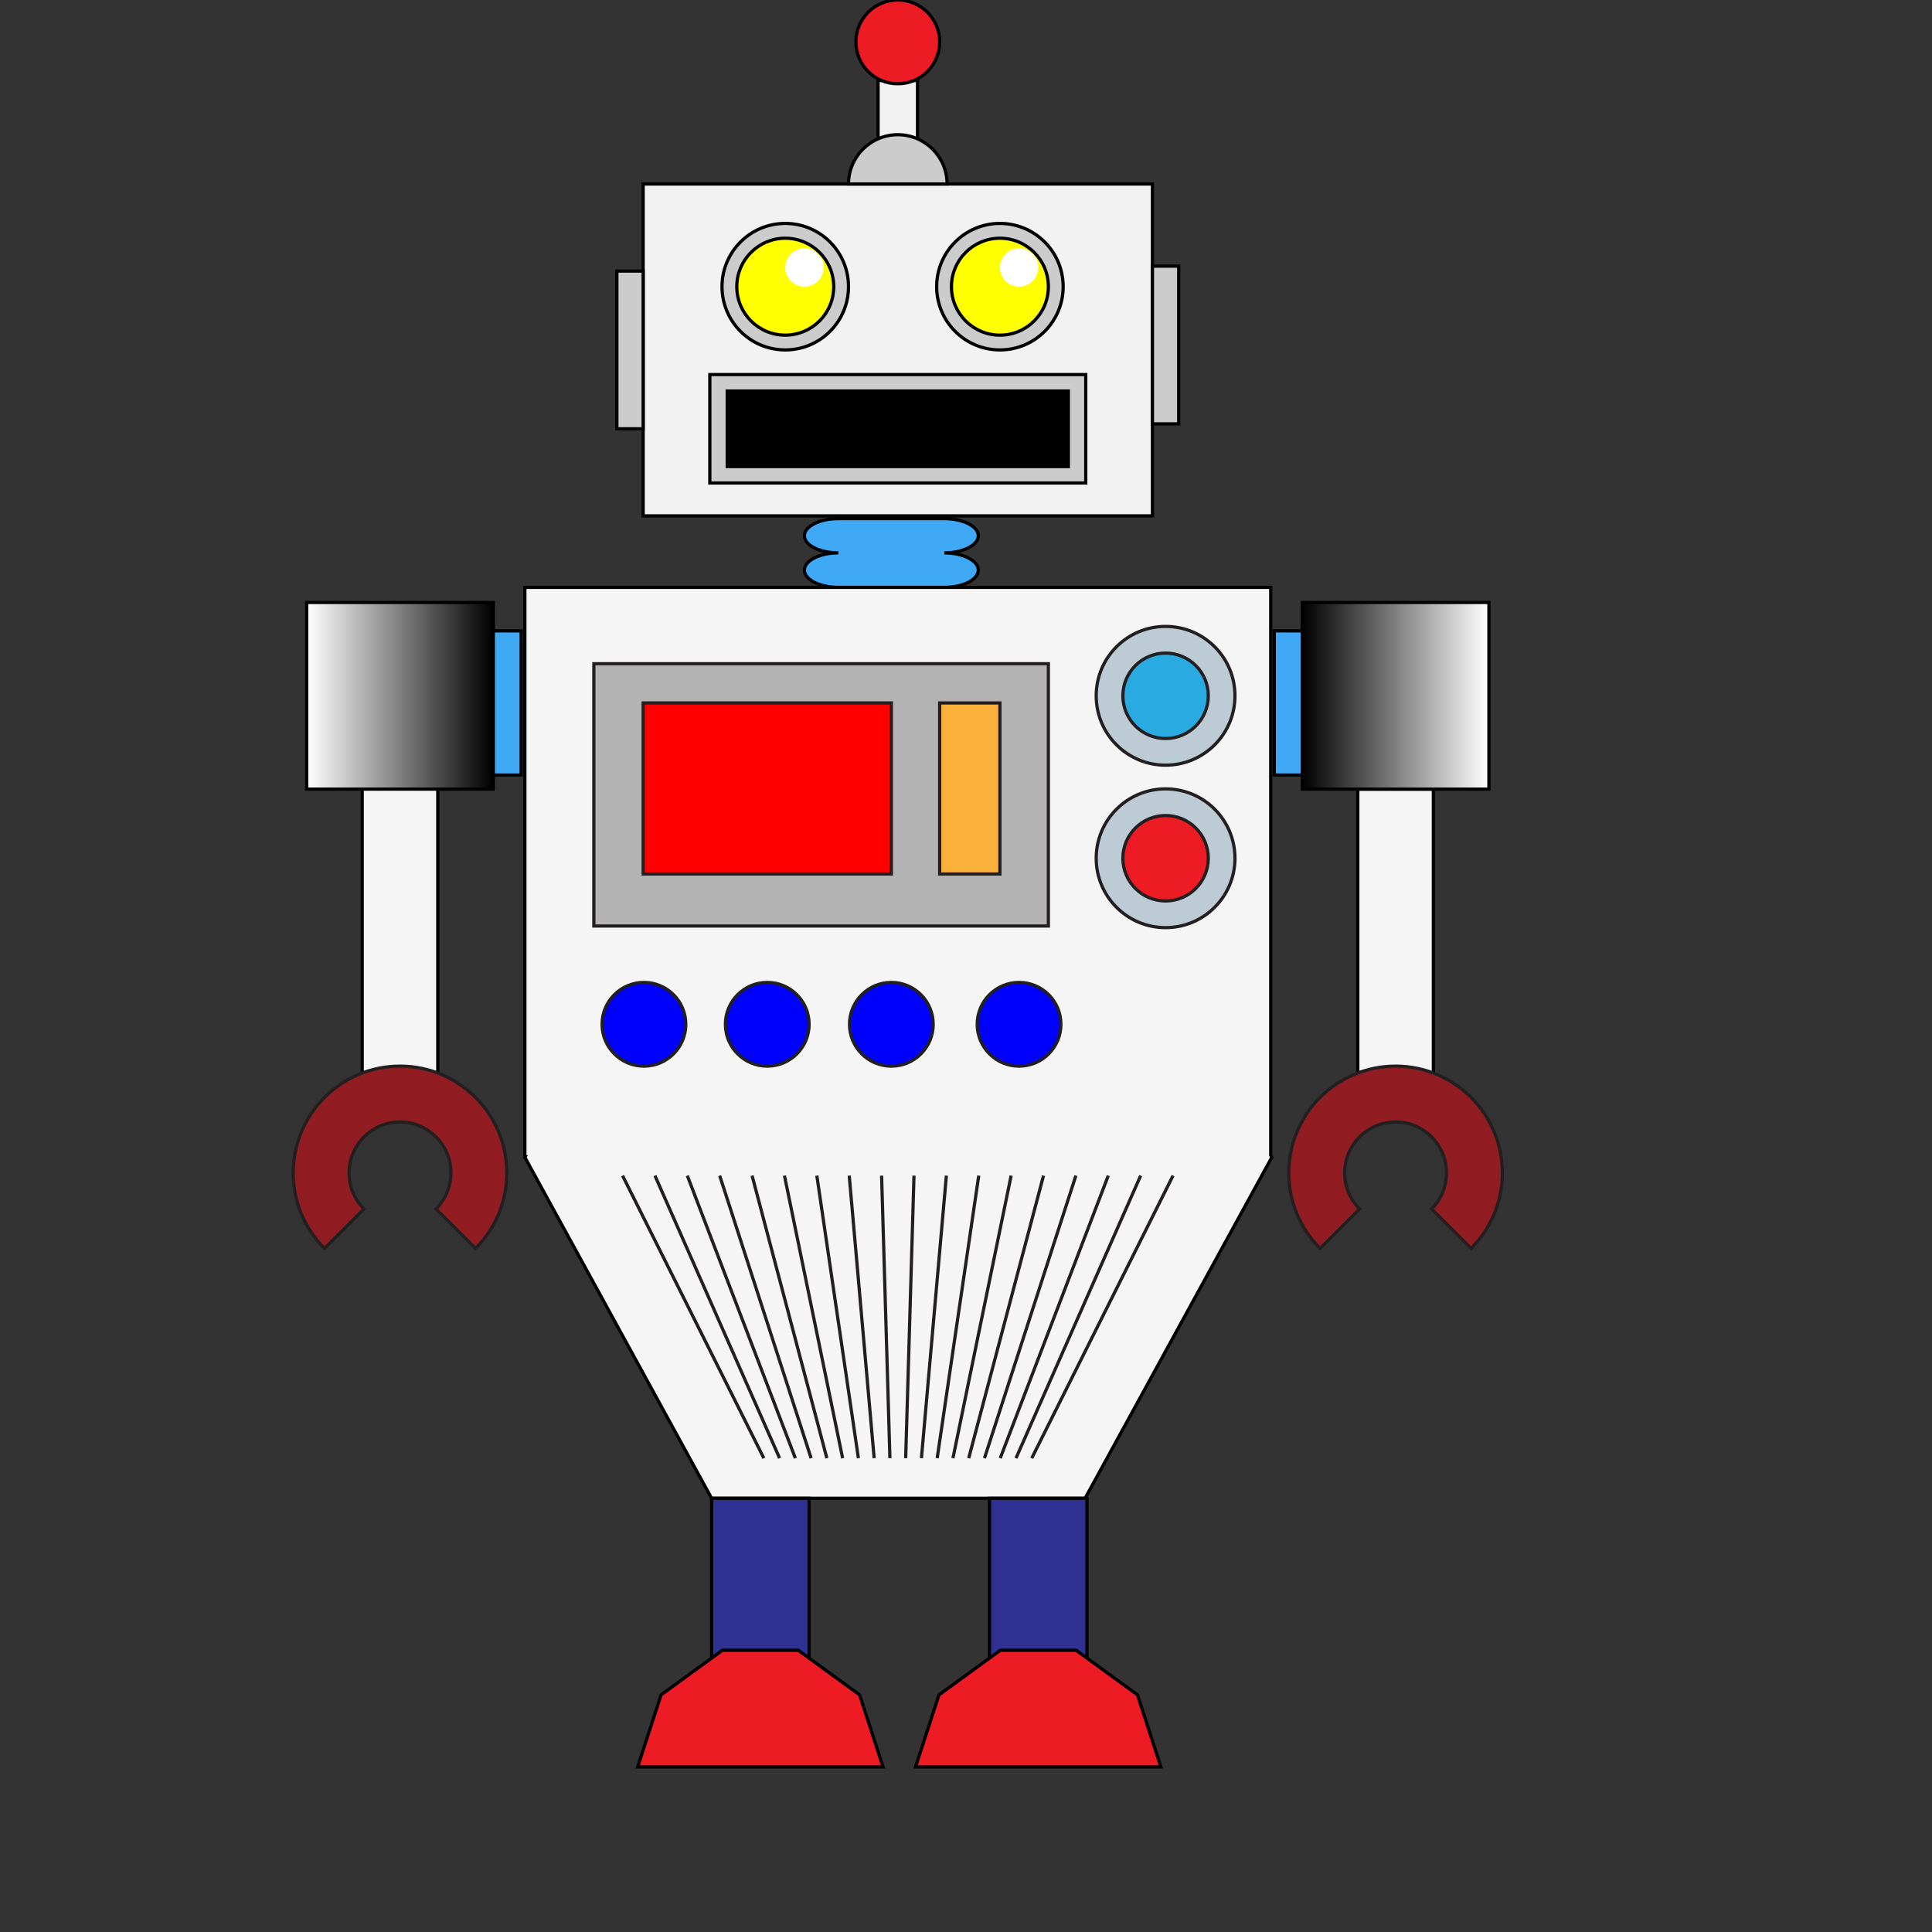 <?xml version="1.0" encoding="utf-8"?>
<!-- Generator: Adobe Illustrator 14.0.0, SVG Export Plug-In . SVG Version: 6.00 Build 43363)  -->
<!DOCTYPE svg PUBLIC "-//W3C//DTD SVG 1.1//EN" "http://www.w3.org/Graphics/SVG/1.1/DTD/svg11.dtd">
<svg version="1.1" id="Layer_1" xmlns="http://www.w3.org/2000/svg" xmlns:xlink="http://www.w3.org/1999/xlink" x="0px" y="0px"
	 width="600px" height="600px" viewBox="0 0 600 600" enable-background="new 0 0 600 600" xml:space="preserve">
<rect x="0" y="0" width="600" height="600" fill="#333333" stroke="none"/>
<rect x="199.736" y="57.143" fill="#F2F2F2" stroke="#000000" width="158.164" height="103.061"/>
<rect x="272.695" y="25" fill="#F2F2F2" stroke="#000000" width="12.245" height="24.49"/>
<path fill="#CCCCCC" stroke="#000000" d="M278.817,41.837c-8.454,0-15.306,6.853-15.306,15.306h30.612
	C294.124,48.69,287.271,41.837,278.817,41.837z"/>
<circle fill="#ED1C24" stroke="#000000" cx="278.817" cy="13.01" r="13.01"/>
<rect x="357.899" y="82.653" fill="#CCCCCC" stroke="#000000" width="8.163" height="48.979"/>
<rect x="191.573" y="84.184" fill="#CCCCCC" stroke="#000000" width="8.163" height="48.979"/>
<g>
	<circle fill="#CCCCCC" stroke="#000000" cx="310.532" cy="89.03" r="19.643"/>
	<circle fill="#FFFF00" stroke="#000000" cx="310.532" cy="89.031" r="15.051"/>
	<circle fill="#FFFFFF" cx="316.481" cy="83.082" r="5.949"/>
</g>
<g>
	<circle fill="#CCCCCC" stroke="#000000" cx="243.869" cy="89.03" r="19.643"/>
	<circle fill="#FFFF00" stroke="#000000" cx="243.869" cy="89.031" r="15.051"/>
	<circle fill="#FFFFFF" cx="249.818" cy="83.082" r="5.949"/>
</g>
<g>
	<rect x="220.442" y="116.327" fill="#CCCCCC" stroke="#000000" width="116.75" height="33.674"/>
	<rect x="225.843" y="121.429" stroke="#000000" width="105.948" height="23.469"/>
</g>
<path fill="#3FA9F5" stroke="#000000" d="M293.269,171.698c5.826,0,10.549-2.38,10.549-5.317c0-2.936-4.723-5.315-10.549-5.315
	h-32.901c-5.827,0-10.55,2.38-10.55,5.315c0,2.937,4.723,5.317,10.55,5.317c-5.827,0-10.55,2.398-10.55,5.356
	c0,2.959,4.723,5.357,10.55,5.357h32.901c5.826,0,10.549-2.398,10.549-5.357C303.817,174.096,299.095,171.698,293.269,171.698z"/>
<rect x="395.74" y="195.918" fill="#3FA9F5" stroke="#000000" width="9.01" height="44.777"/>
<rect x="152.925" y="195.918" fill="#3FA9F5" stroke="#000000" width="8.928" height="44.777"/>
<rect x="421.673" y="245.071" fill="#F5F5F5" stroke="#000000" width="23.47" height="91.132"/>
<path fill="#911D22" stroke="#231F20" d="M422.224,375.445c-2.861-2.861-4.633-6.814-4.633-11.184
	c0-8.734,7.082-15.816,15.816-15.816c8.735,0,15.817,7.082,15.817,15.816c0,4.367-1.771,8.322-4.633,11.184l12.266,12.266
	c6.002-6,9.713-14.291,9.713-23.449c0-18.314-14.848-33.162-33.163-33.162c-18.314,0-33.162,14.848-33.162,33.162
	c0,9.158,3.711,17.449,9.713,23.451L422.224,375.445z"/>
<rect x="112.491" y="242.016" fill="#F5F5F5" stroke="#000000" width="23.47" height="91.132"/>
<path fill="#911D22" stroke="#231F20" d="M113.042,375.447c-2.862-2.861-4.632-6.816-4.632-11.184
	c0-8.736,7.081-15.816,15.816-15.816s15.816,7.08,15.816,15.816c0,4.367-1.77,8.32-4.632,11.184l12.266,12.266
	c6.001-6.002,9.713-14.293,9.713-23.449c0-18.316-14.848-33.164-33.163-33.164s-33.163,14.848-33.163,33.164
	c0,9.156,3.712,17.447,9.713,23.449L113.042,375.447z"/>
<linearGradient id="SVGID_1_" gradientUnits="userSpaceOnUse" x1="95.242" y1="216.088" x2="153.21" y2="216.088">
	<stop  offset="0" style="stop-color:#FFFFFF"/>
	<stop  offset="1" style="stop-color:#000000"/>
</linearGradient>
<rect x="95.242" y="187.104" fill="url(#SVGID_1_)" stroke="#000000" width="57.969" height="57.969"/>
<polygon fill="#F5F5F5" stroke="#000000" points="394.634,358.781 394.634,182.412 163.001,182.412 163.001,359.233 
	163.096,359.233 163.001,359.407 220.995,465.306 336.982,465.306 394.977,359.407 "/>
<g>
	<line fill="#231F20" stroke="#231F20" x1="193.339" y1="365.103" x2="237.216" y2="452.858"/>
	<line fill="#231F20" stroke="#231F20" x1="203.396" y1="365.103" x2="242.11" y2="452.858"/>
	<line fill="#231F20" stroke="#231F20" x1="213.452" y1="365.103" x2="247.005" y2="452.858"/>
	<line fill="#231F20" stroke="#231F20" x1="223.508" y1="365.103" x2="251.899" y2="452.858"/>
	<line fill="#231F20" stroke="#231F20" x1="233.564" y1="365.103" x2="256.793" y2="452.858"/>
	<line fill="#231F20" stroke="#231F20" x1="243.621" y1="365.103" x2="261.688" y2="452.858"/>
	<line fill="#231F20" stroke="#231F20" x1="253.677" y1="365.103" x2="266.582" y2="452.858"/>
	<line fill="#231F20" stroke="#231F20" x1="263.733" y1="365.103" x2="271.476" y2="452.858"/>
	<line fill="#231F20" stroke="#231F20" x1="273.789" y1="365.103" x2="276.37" y2="452.858"/>
	<line fill="#231F20" stroke="#231F20" x1="283.846" y1="365.103" x2="281.265" y2="452.858"/>
	<line fill="#231F20" stroke="#231F20" x1="293.902" y1="365.103" x2="286.159" y2="452.858"/>
	<line fill="#231F20" stroke="#231F20" x1="303.958" y1="365.103" x2="291.053" y2="452.858"/>
	<line fill="#231F20" stroke="#231F20" x1="314.015" y1="365.103" x2="295.947" y2="452.858"/>
	<line fill="#231F20" stroke="#231F20" x1="324.071" y1="365.103" x2="300.841" y2="452.858"/>
	<line fill="#231F20" stroke="#231F20" x1="334.126" y1="365.103" x2="305.735" y2="452.858"/>
	<line fill="#231F20" stroke="#231F20" x1="344.183" y1="365.103" x2="310.63" y2="452.858"/>
	<line fill="#231F20" stroke="#231F20" x1="354.239" y1="365.103" x2="315.524" y2="452.858"/>
	<line fill="#231F20" stroke="#231F20" x1="364.296" y1="365.103" x2="320.419" y2="452.858"/>
</g>
<rect x="184.43" y="206.123" fill="#B3B3B3" stroke="#231F20" width="141.153" height="81.459"/>
<rect x="199.736" y="218.307" fill="#FF0000" stroke="#231F20" width="77.082" height="53.122"/>
<rect x="291.828" y="218.307" fill="#FBB03B" stroke="#231F20" width="18.705" height="53.122"/>
<circle fill="#BDCCD4" stroke="#231F20" cx="361.981" cy="216.087" r="21.548"/>
<circle fill="#BDCCD4" stroke="#231F20" cx="361.981" cy="266.539" r="21.548"/>
<circle fill="#29ABE2" stroke="#231F20" cx="361.981" cy="216.087" r="13.266"/>
<circle fill="#ED1C24" stroke="#231F20" cx="361.981" cy="266.539" r="13.266"/>
<circle fill="#0000FF" stroke="#231F20" cx="199.98" cy="318.101" r="12.999"/>
<circle fill="#0000FF" stroke="#231F20" cx="238.277" cy="318.101" r="12.999"/>
<circle fill="#0000FF" stroke="#231F20" cx="276.817" cy="318.101" r="12.999"/>
<circle fill="#0000FF" stroke="#231F20" cx="316.481" cy="318.101" r="12.999"/>
<rect x="220.995" y="465.306" fill="#2E3192" stroke="#000000" width="30.28" height="74.837"/>
<linearGradient id="SVGID_2_" gradientUnits="userSpaceOnUse" x1="136.06" y1="216.088" x2="194.029" y2="216.088" gradientTransform="matrix(-1 0 0 1 598.453 0)">
	<stop  offset="0" style="stop-color:#FFFFFF"/>
	<stop  offset="1" style="stop-color:#000000"/>
</linearGradient>
<rect x="404.424" y="187.104" fill="url(#SVGID_2_)" stroke="#000000" width="57.969" height="57.969"/>
<rect x="307.291" y="465.306" fill="#2E3192" stroke="#000000" width="30.279" height="74.837"/>
<polygon fill="#ED1C24" stroke="#000000" points="274.229,548.732 266.954,526.343 247.907,512.503 224.363,512.503 
	205.317,526.343 198.042,548.732 "/>
<polygon fill="#ED1C24" stroke="#000000" points="360.523,548.732 353.248,526.343 334.202,512.503 310.658,512.503 
	291.612,526.343 284.337,548.732 "/>
</svg>
